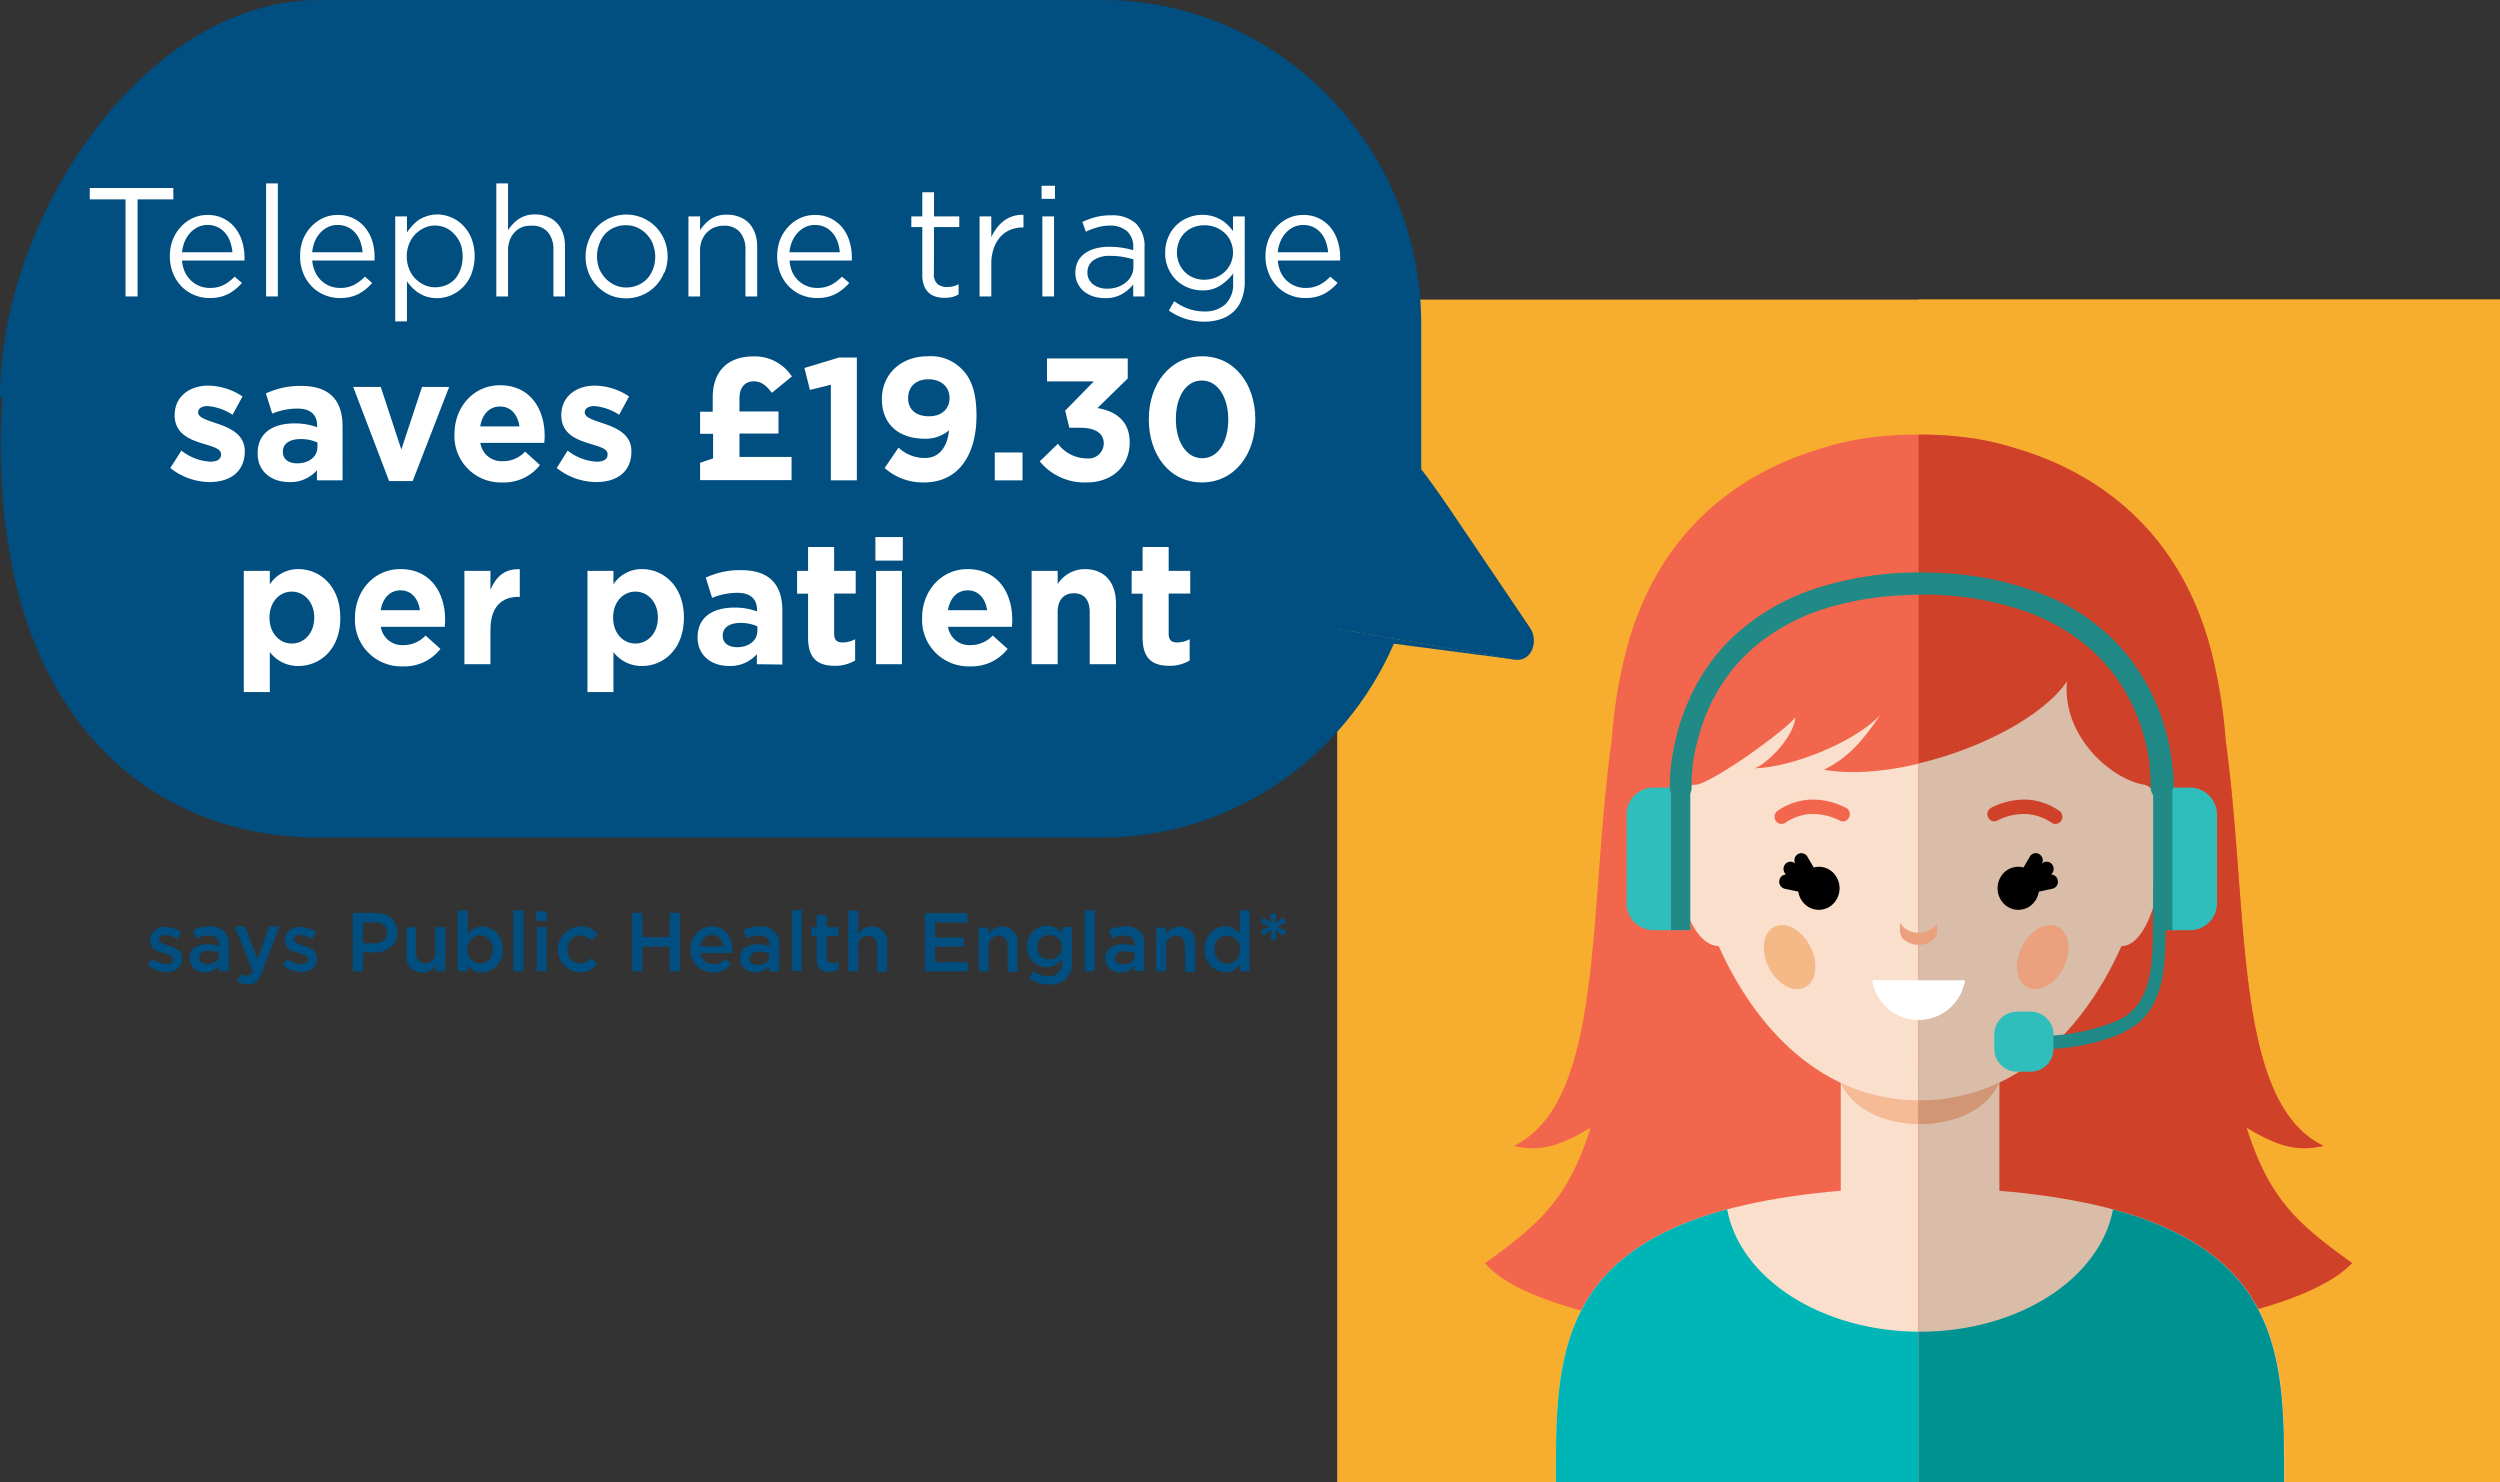 <?xml version="1.0" encoding="UTF-8"?> <svg xmlns="http://www.w3.org/2000/svg" id="Layer_1" data-name="Layer 1" viewBox="0 0 396.37 235"><rect x="0" y="0" width="396.37" height="235" fill="#333333" stroke="none"/><title>supprt</title><rect x="212.01" y="47.5" width="184.36" height="187.5" style="fill:#f7ae2e"></rect><rect x="304.19" y="47.5" width="92.18" height="187.5" style="fill:#f7ae2e"></rect><path d="M257.59,104.07a82.86,82.86,0,0,0-2.08,13.38c-3.74,27.21-1.16,57.34-15.53,64.23,4,.88,7,.27,12.22-2.91-3.55,11.17-7.86,15.13-16.74,21.49,14.06,17,120.31,17.77,137.46,0-8.88-6.36-13.19-10.32-16.73-21.49,5.23,3.18,8.23,3.79,12.21,2.91-14.37-6.89-11.79-37-15.52-64.23a84,84,0,0,0-2.09-13.38c-4.67-19.23-17.57-29-31.27-33a43.22,43.22,0,0,0-7.18-1.63,56.72,56.72,0,0,0-7.75-.53h-.8a55,55,0,0,0-7.74.53,42.77,42.77,0,0,0-7.18,1.63c-13.7,4-26.6,13.75-31.28,33" style="fill:#f2664d"></path><path d="M246.68,235c0-21.73-.31-42.32,45.17-46.21,0-2,0-17.07,0-19.1H317c0,2,0,17.07,0,19.1,45.47,3.88,45.21,24.48,45.18,46.21Z" style="fill:#fae0cc"></path><path d="M317.36,170.59H291.45c2.95,10.2,23,10.2,25.91,0" style="fill:#f5ba96"></path><path d="M268.77,124.41c-6,.09-3.63,25.42,3.72,25.59,5.92,13.22,16.54,24.46,31.87,24.46s26.1-11.24,32-24.46c6.63,0,9.16-24.63,3.54-25.59-5.28-.9-13-7.77-12.19-16.36-5.73,8.37-25.92,16.16-38.51,14,3.68-1.93,5.7-4,8.9-8.65-4.23,4.39-14.18,8.3-19.88,8.41,1.91-.69,6.14-4.84,6.44-8.08-1.78,2.27-13.55,10.68-15.91,10.71" style="fill:#fae0cc"></path><path d="M246.68,235c0-18.36-.23-35.9,27.15-43.26,2.06,11,15,19.4,30.6,19.4S333,202.71,335,191.76c27.33,7.35,27.14,24.89,27.12,43.24Z" style="fill:#00b5b5"></path><path d="M304.19,213.31c30.08,0,60.27-4.28,68.73-13.05-8.88-6.36-13.19-10.32-16.74-21.49,5.24,3.18,8.24,3.79,12.23,2.91-14.38-6.89-11.79-37-15.53-64.23a84,84,0,0,0-2.09-13.38c-4.67-19.23-17.57-29-31.27-33a43.11,43.11,0,0,0-7.19-1.63,56.46,56.46,0,0,0-7.74-.53h-.4Z" style="fill:#cf4229"></path><path d="M304.19,169.69H317c0,2,0,17.07,0,19.1,45.47,3.88,45.21,24.48,45.18,46.21H304.19Z" style="fill:#d9bda8"></path><path d="M317.36,170.6H304.19v7.64c5.81.06,11.68-2.48,13.17-7.64" style="fill:#d19673"></path><path d="M304.19,174.46h.17c15.33,0,26.1-11.24,32-24.46,6.63,0,9.16-24.63,3.55-25.59-5.28-.9-13-7.77-12.2-16.36-3.74,5.46-13.62,10.67-23.54,13Z" style="fill:#d9bda8"></path><path d="M304.19,211.14h.24c15.62,0,28.52-8.44,30.59-19.38,27.33,7.35,27.14,24.89,27.12,43.24H304.19Z" style="fill:#009191"></path><path d="M301.34,146.24c-.25,1.28-.13,2.39.76,2.92a3.69,3.69,0,0,0,4.18,0c.89-.53,1-1.64.76-2.92a1.7,1.7,0,0,1-.76,1,3.73,3.73,0,0,1-4.18,0,1.74,1.74,0,0,1-.76-1" style="fill:#eba17d"></path><path d="M311.55,155.42a7.45,7.45,0,0,1-14.72,0Z" style="fill:#fff"></path><path d="M326.43,147c-1.77-1-4.34.28-5.75,2.9s-1.12,5.57.65,6.59,4.34-.28,5.75-2.9,1.12-5.57-.65-6.59" style="fill:#eba17d"></path><path d="M281.18,147c1.77-1,4.35.28,5.75,2.9s1.12,5.57-.64,6.59-4.35-.28-5.75-2.9-1.12-5.57.64-6.59" style="fill:#f5b887"></path><path d="M292.64,128.05a1.14,1.14,0,0,1,.54,1.51,1.07,1.07,0,0,1-1.46.56,9.49,9.49,0,0,0-4.68-1.06,8,8,0,0,0-4,1.4,1.09,1.09,0,0,1-1.52-.36,1.17,1.17,0,0,1,.35-1.57,10.14,10.14,0,0,1,5-1.75,11.52,11.52,0,0,1,5.73,1.27" style="fill:#f2664d"></path><path d="M316.66,130.12a1.08,1.08,0,0,1-1.46-.56,1.14,1.14,0,0,1,.54-1.51,11.52,11.52,0,0,1,5.73-1.27,10.14,10.14,0,0,1,5,1.75,1.16,1.16,0,0,1,.35,1.57,1.09,1.09,0,0,1-1.52.36,8,8,0,0,0-4-1.4,9.38,9.38,0,0,0-4.68,1.06" style="fill:#cf4229"></path><path d="M288.37,137.42a3.27,3.27,0,0,1,2.33,1,3.52,3.52,0,0,1,0,4.83,3.21,3.21,0,0,1-4.66,0h0a3.45,3.45,0,0,1-.92-1.88l-2.15-.46a1.13,1.13,0,0,1-.85-1.35,1.1,1.1,0,0,1,1.06-.91,1.17,1.17,0,0,1-.21-1.54,1.08,1.08,0,0,1,1.54-.28l.1.07a1.16,1.16,0,0,1,.44-1.48,1.09,1.09,0,0,1,1.51.41l1,1.71a3,3,0,0,1,.85-.12"></path><path d="M320,137.42a3.27,3.27,0,0,0-2.33,1,3.52,3.52,0,0,0,0,4.83,3.21,3.21,0,0,0,4.66,0h0a3.45,3.45,0,0,0,.92-1.88l2.15-.46a1.13,1.13,0,0,0,.85-1.35,1.1,1.1,0,0,0-1.06-.91,1.17,1.17,0,0,0,.21-1.54,1.08,1.08,0,0,0-1.54-.28l-.1.07a1.15,1.15,0,0,0-.44-1.48,1.07,1.07,0,0,0-1.5.41l-1,1.71a3,3,0,0,0-.85-.12"></path><path d="M268,124.87h-5.88a4.28,4.28,0,0,0-4.23,4.31v14a4.27,4.27,0,0,0,4.23,4.3H268Z" style="fill:#30bebc"></path><rect x="264.93" y="124.87" width="3.03" height="22.59" style="fill:#218986"></rect><path d="M341.4,124.87h5.87a4.28,4.28,0,0,1,4.23,4.31v14a4.27,4.27,0,0,1-4.23,4.3H341.4Z" style="fill:#30bebc"></path><rect x="341.4" y="124.87" width="3.03" height="22.59" style="fill:#218986"></rect><path d="M344.64,124.87a22.41,22.41,0,0,0-.18-3.27,36.09,36.09,0,0,0-1.89-8.27,33.13,33.13,0,0,0-5.74-10,32,32,0,0,0-11.12-8.35,50,50,0,0,0-18.89-4.16,53.57,53.57,0,0,0-19.18,2.56,34.85,34.85,0,0,0-13,7.72,31,31,0,0,0-6.77,9.67,35.44,35.44,0,0,0-2.68,8.86,28.79,28.79,0,0,0-.45,5.07v.22a1.78,1.78,0,0,0,1.73,1.76,1.76,1.76,0,0,0,1.73-1.76,22.23,22.23,0,0,1,.16-3.16c0-.11,0-.23,0-.34,0-.3.11-.47,0,0,.06-.28.08-.57.13-.85.09-.62.21-1.23.34-1.84a35.21,35.21,0,0,1,1.18-4.16c.13-.39.28-.77.43-1.15.07-.19.28-.65.07-.18.09-.21.17-.41.26-.61.35-.8.74-1.57,1.15-2.33s.92-1.59,1.43-2.35q.39-.59.81-1.14c.23-.32,0,0,0,0s.13-.17.2-.26l.49-.61c.65-.78,1.35-1.52,2.07-2.23.38-.36.76-.72,1.15-1.06l.61-.51.29-.24c.31-.25-.18.13.14-.11a33.13,33.13,0,0,1,6-3.65l.86-.39-.07,0,.27-.11.49-.2q.93-.36,1.89-.69a43.35,43.35,0,0,1,4.19-1.17,50.59,50.59,0,0,1,9.71-1.23,49.35,49.35,0,0,1,18.26,2.43c.63.21,1.26.44,1.88.69l.48.2.21.08-.07,0,.93.42a30.64,30.64,0,0,1,3.24,1.75,32.6,32.6,0,0,1,2.78,1.91l.09.07.29.24c.22.18.44.36.65.55l1.15,1.06a29.23,29.23,0,0,1,2.06,2.24c.16.18.31.37.46.56s.13.18.2.26-.1-.14-.1-.14.11.15.16.22q.42.57.81,1.14a30.82,30.82,0,0,1,2.57,4.68l.24.57c-.22-.49,0,0,.09.22.15.38.29.77.43,1.15.25.71.47,1.44.68,2.17a33.37,33.37,0,0,1,.83,3.85l.06.38c0,.11.09.63,0,.23s0,.08,0,.18,0,.26,0,.4c.05.42.09.85.11,1.28s.05,1.07.06,1.61c0,.07,0,.14,0,.21a1.73,1.73,0,1,0,3.46,0" style="fill:#218986"></path><path d="M341.87,124.78a15,15,0,0,1,.06,2.42c-.08.88-.27,1.74-.29,2.62,0,1.72-.1,3.43-.12,5.15,0,3.51-.09,7-.17,10.51s.12,7-.79,10.26a11,11,0,0,1-1.81,3.77,8.31,8.31,0,0,1-3.6,2.53,31.61,31.61,0,0,1-10.7,2.18c-1.33.05-1.33,2.16,0,2.1a32.52,32.52,0,0,0,10.11-1.77,15.14,15.14,0,0,0,4.54-2.41,10.28,10.28,0,0,0,2.69-3.71c1.44-3.22,1.47-6.7,1.56-10.17.1-3.78.18-7.57.23-11.35q0-3.07.11-6.14a25,25,0,0,1,.22-2.88,14.7,14.7,0,0,0,0-3.11c-.1-1.35-2.17-1.36-2.07,0" style="fill:#218986"></path><path d="M322,160.4h-2.24a3.6,3.6,0,0,0-3.57,3.63v2.25a3.6,3.6,0,0,0,3.57,3.63H322a3.6,3.6,0,0,0,3.57-3.63V164A3.6,3.6,0,0,0,322,160.4" style="fill:#30bebc"></path><path d="M0,63C0,34.7,22.74,0,50.54,0H174.79c27.8,0,50.54,23.13,50.54,51.4v23c2.15,2.74,4.22,5.89,5,7q6.13,9.1,12.29,18.2c1.3,1.94.35,5.33-2.43,5" style="fill:#004f80"></path><path d="M240.16,104.57l-6.73-.88L221,102.06c-7.86,18.06-25.66,30.73-46.24,30.73H50.54C22.74,132.79-2.63,112,.37,63" style="fill:#004f80"></path><path d="M21.81,47H19.9V31.61H14.23v-1.8H27.48v1.8H21.81Z" style="fill:#fff"></path><path d="M29.34,43.18a4.3,4.3,0,0,0,1,1.35,4.36,4.36,0,0,0,1.35.84,4.4,4.4,0,0,0,1.57.28,4.72,4.72,0,0,0,2.24-.49,6.75,6.75,0,0,0,1.7-1.3l1.16,1a7.73,7.73,0,0,1-2.15,1.74,6.3,6.3,0,0,1-3,.65,6.15,6.15,0,0,1-2.42-.48,6,6,0,0,1-2-1.35,6.51,6.51,0,0,1-1.36-2.1,7.17,7.17,0,0,1-.5-2.7,7.38,7.38,0,0,1,.45-2.59A6.66,6.66,0,0,1,28.64,36a6,6,0,0,1,1.9-1.41,5.61,5.61,0,0,1,2.4-.51,5.45,5.45,0,0,1,4.3,2,6.35,6.35,0,0,1,1.13,2.14,8.62,8.62,0,0,1,.39,2.63V41a1.8,1.8,0,0,1,0,.31H28.86A5.35,5.35,0,0,0,29.34,43.18ZM36.85,40a6.37,6.37,0,0,0-.35-1.65,4.44,4.44,0,0,0-.76-1.37,3.72,3.72,0,0,0-1.2-.95,3.61,3.61,0,0,0-1.65-.36,3.48,3.48,0,0,0-1.51.33,4.19,4.19,0,0,0-1.22.91,4.78,4.78,0,0,0-.87,1.37A5.79,5.79,0,0,0,28.86,40Z" style="fill:#fff"></path><path d="M42.19,47V29.08h1.86V47Z" style="fill:#fff"></path><path d="M50,43.18a4.27,4.27,0,0,0,3.91,2.47,4.72,4.72,0,0,0,2.24-.49,6.75,6.75,0,0,0,1.7-1.3l1.16,1a7.73,7.73,0,0,1-2.15,1.74,6.27,6.27,0,0,1-3,.65,6.15,6.15,0,0,1-2.42-.48,6,6,0,0,1-2-1.35,6.51,6.51,0,0,1-1.36-2.1,7.17,7.17,0,0,1-.5-2.7A7.38,7.38,0,0,1,48,38.08,6.66,6.66,0,0,1,49.28,36a6,6,0,0,1,1.9-1.41,5.61,5.61,0,0,1,2.4-.51,5.45,5.45,0,0,1,4.3,2A6.35,6.35,0,0,1,59,38.14a8.62,8.62,0,0,1,.39,2.63V41c0,.09,0,.2,0,.31H49.5A5.59,5.59,0,0,0,50,43.18ZM57.49,40a6.37,6.37,0,0,0-.35-1.65,4.44,4.44,0,0,0-.76-1.37,3.72,3.72,0,0,0-1.2-.95,3.61,3.61,0,0,0-1.65-.36A3.48,3.48,0,0,0,52,36a4.19,4.19,0,0,0-1.22.91,4.78,4.78,0,0,0-.87,1.37A5.79,5.79,0,0,0,49.5,40Z" style="fill:#fff"></path><path d="M74.75,43.44a6.27,6.27,0,0,1-1.34,2.08,6,6,0,0,1-1.9,1.3,5.71,5.71,0,0,1-2.21.45,5.43,5.43,0,0,1-1.6-.22,5.32,5.32,0,0,1-1.3-.59,5.13,5.13,0,0,1-1.05-.86,7.34,7.34,0,0,1-.83-1v6.36H62.66V34.31h1.86v2.55a9.59,9.59,0,0,1,.85-1.08,6.41,6.41,0,0,1,1-.9,5.76,5.76,0,0,1,1.3-.61A5.19,5.19,0,0,1,69.3,34a5.73,5.73,0,0,1,2.18.44,5.6,5.6,0,0,1,1.92,1.29,6.24,6.24,0,0,1,1.35,2.07,7.94,7.94,0,0,1,0,5.6ZM73,38.64a4.75,4.75,0,0,0-1-1.55,4.16,4.16,0,0,0-1.4-1A4.22,4.22,0,0,0,69,35.76a4.08,4.08,0,0,0-1.68.35,4.92,4.92,0,0,0-1.45,1,4.74,4.74,0,0,0-1,1.54,5.17,5.17,0,0,0-.38,2,5.27,5.27,0,0,0,.38,2,4.68,4.68,0,0,0,1,1.55,4.92,4.92,0,0,0,1.45,1,4.08,4.08,0,0,0,1.68.35,4.48,4.48,0,0,0,1.7-.33,3.87,3.87,0,0,0,1.4-.95A4.39,4.39,0,0,0,73,42.73a5.6,5.6,0,0,0,.35-2.06A5.44,5.44,0,0,0,73,38.64Z" style="fill:#fff"></path><path d="M80.55,47H78.69V29.08h1.86v7.44a6,6,0,0,1,1.64-1.76A4.44,4.44,0,0,1,84.82,34a5.13,5.13,0,0,1,2,.37,4.13,4.13,0,0,1,1.49,1,4.53,4.53,0,0,1,.94,1.61,6.14,6.14,0,0,1,.33,2.06V47H87.74V39.59a4.16,4.16,0,0,0-.89-2.8,3.2,3.2,0,0,0-2.56-1A3.87,3.87,0,0,0,82.8,36a3.59,3.59,0,0,0-1.19.81,3.53,3.53,0,0,0-.78,1.26,4.45,4.45,0,0,0-.28,1.62Z" style="fill:#fff"></path><path d="M105.3,43.21a6.59,6.59,0,0,1-1.36,2.12,6.25,6.25,0,0,1-2.08,1.44,6.43,6.43,0,0,1-2.6.53,6.31,6.31,0,0,1-2.59-.53,6.46,6.46,0,0,1-2-1.43,6.27,6.27,0,0,1-1.35-2.09,7.07,7.07,0,0,1,0-5.12A6.55,6.55,0,0,1,94.62,36a6.44,6.44,0,0,1,2.07-1.43A6.53,6.53,0,0,1,104,36a6.61,6.61,0,0,1,1.36,2.1,6.93,6.93,0,0,1,0,5.12Zm-1.76-4.47a4.84,4.84,0,0,0-1-1.58,4.61,4.61,0,0,0-1.47-1.06,4.29,4.29,0,0,0-1.83-.39,4.36,4.36,0,0,0-1.86.38,4.09,4.09,0,0,0-1.44,1A5.22,5.22,0,0,0,95,38.71a5.57,5.57,0,0,0,0,3.86,5,5,0,0,0,1,1.56,4.85,4.85,0,0,0,1.46,1.06,4.34,4.34,0,0,0,1.84.39,4.5,4.5,0,0,0,1.85-.38,4.23,4.23,0,0,0,1.45-1,4.71,4.71,0,0,0,.94-1.56,5.57,5.57,0,0,0,0-3.86Z" style="fill:#fff"></path><path d="M111,47h-1.85V34.31H111v2.21a6,6,0,0,1,1.65-1.76,4.42,4.42,0,0,1,2.63-.72,5.07,5.07,0,0,1,2,.37,4.09,4.09,0,0,1,1.5,1,4.68,4.68,0,0,1,.94,1.61,6.14,6.14,0,0,1,.33,2.06V47h-1.86V39.59a4.16,4.16,0,0,0-.89-2.8,3.2,3.2,0,0,0-2.56-1,3.84,3.84,0,0,0-1.49.28,3.4,3.4,0,0,0-1.19.81,3.7,3.7,0,0,0-.79,1.26,4.67,4.67,0,0,0-.28,1.62Z" style="fill:#fff"></path><path d="M125.64,43.18a4.27,4.27,0,0,0,3.91,2.47,4.72,4.72,0,0,0,2.24-.49,6.75,6.75,0,0,0,1.7-1.3l1.16,1a7.73,7.73,0,0,1-2.15,1.74,6.27,6.27,0,0,1-3,.65,6.15,6.15,0,0,1-2.42-.48,6,6,0,0,1-2-1.35,6.51,6.51,0,0,1-1.36-2.1,7.17,7.17,0,0,1-.5-2.7,7.38,7.38,0,0,1,.45-2.59A6.66,6.66,0,0,1,124.94,36a6,6,0,0,1,1.9-1.41,5.61,5.61,0,0,1,2.4-.51,5.45,5.45,0,0,1,4.3,2,6.17,6.17,0,0,1,1.13,2.14,8.62,8.62,0,0,1,.39,2.63V41c0,.09,0,.2,0,.31h-9.88A5.59,5.59,0,0,0,125.64,43.18ZM133.15,40a6.37,6.37,0,0,0-.35-1.65,4.44,4.44,0,0,0-.76-1.37,3.72,3.72,0,0,0-1.2-.95,3.61,3.61,0,0,0-1.65-.36,3.48,3.48,0,0,0-1.51.33,4.19,4.19,0,0,0-1.22.91,4.78,4.78,0,0,0-.87,1.37,5.79,5.79,0,0,0-.43,1.72Z" style="fill:#fff"></path><path d="M148.07,43.39a2,2,0,0,0,.58,1.65,2.35,2.35,0,0,0,1.52.46,4.46,4.46,0,0,0,.91-.09,4,4,0,0,0,.9-.35v1.62a4.11,4.11,0,0,1-1,.41,5.13,5.13,0,0,1-1.22.13,4.84,4.84,0,0,1-1.4-.19,2.85,2.85,0,0,1-1.13-.63,3,3,0,0,1-.73-1.12,4.43,4.43,0,0,1-.27-1.64V36h-1.74V34.31h1.74V30.48h1.86v3.83h4V36h-4Z" style="fill:#fff"></path><path d="M157.17,47h-1.86V34.31h1.86v3.31a7.25,7.25,0,0,1,.85-1.45A5.69,5.69,0,0,1,159.18,35a4.64,4.64,0,0,1,1.42-.72,4.79,4.79,0,0,1,1.67-.22v2h-.15a5.21,5.21,0,0,0-1.92.37,4.45,4.45,0,0,0-1.58,1.11,5.28,5.28,0,0,0-1.06,1.83,7.47,7.47,0,0,0-.39,2.51Z" style="fill:#fff"></path><path d="M165.14,31.53V29.45h2.12v2.08ZM165.26,47V34.31h1.86V47Z" style="fill:#fff"></path><path d="M173.94,36.06a11.64,11.64,0,0,0-1.78.68l-.55-1.55a12.08,12.08,0,0,1,2.1-.77,9.46,9.46,0,0,1,2.44-.28,5.57,5.57,0,0,1,3.93,1.28,5,5,0,0,1,1.38,3.82V47h-1.79V45.09a6.12,6.12,0,0,1-1.75,1.52,5.27,5.27,0,0,1-2.76.66,6.07,6.07,0,0,1-1.7-.24,4.8,4.8,0,0,1-1.5-.75A3.83,3.83,0,0,1,170.9,45a3.56,3.56,0,0,1-.4-1.75,4,4,0,0,1,.38-1.78,3.57,3.57,0,0,1,1.1-1.28,5.17,5.17,0,0,1,1.69-.79,8.08,8.08,0,0,1,2.16-.27,12.75,12.75,0,0,1,2.1.15,13.77,13.77,0,0,1,1.74.39v-.44a3.26,3.26,0,0,0-1-2.59,4,4,0,0,0-2.74-.87A7.37,7.37,0,0,0,173.94,36.06Zm-.6,5.22a2.32,2.32,0,0,0-.93,1.94,2.21,2.21,0,0,0,.25,1.08,2.48,2.48,0,0,0,.68.8,3,3,0,0,0,1,.5,3.94,3.94,0,0,0,1.19.17,5.11,5.11,0,0,0,1.63-.25,4.42,4.42,0,0,0,1.32-.72,3.3,3.3,0,0,0,.89-1.08,2.9,2.9,0,0,0,.33-1.38V41.11c-.47-.13-1-.25-1.6-.37a11.59,11.59,0,0,0-2.06-.17A4.45,4.45,0,0,0,173.34,41.28Z" style="fill:#fff"></path><path d="M196.85,47.49a5,5,0,0,1-1.28,1.93,5.53,5.53,0,0,1-2,1.17A8.29,8.29,0,0,1,191,51a10.22,10.22,0,0,1-3-.44,9.72,9.72,0,0,1-2.68-1.33l.85-1.47a9,9,0,0,0,2.27,1.2,7.5,7.5,0,0,0,2.53.42,4.67,4.67,0,0,0,3.31-1.14,4.39,4.39,0,0,0,1.23-3.38v-1.5a7.83,7.83,0,0,1-2,1.89,5.09,5.09,0,0,1-2.9.79,6,6,0,0,1-2.18-.41,5.72,5.72,0,0,1-1.88-1.17,5.93,5.93,0,0,1-1.81-4.39,6.11,6.11,0,0,1,.5-2.51,5.75,5.75,0,0,1,1.31-1.89,5.66,5.66,0,0,1,1.89-1.19,6,6,0,0,1,3.78-.21,5.63,5.63,0,0,1,1.32.55,5.44,5.44,0,0,1,1.08.81,8.85,8.85,0,0,1,.87,1V34.31h1.86V44.79A7.41,7.41,0,0,1,196.85,47.49Zm-1.73-9.24a4.2,4.2,0,0,0-1-1.36,4.82,4.82,0,0,0-1.46-.88,5,5,0,0,0-3.4,0,4.13,4.13,0,0,0-1.37.86,3.92,3.92,0,0,0-.93,1.36A4.48,4.48,0,0,0,186.6,40a4.42,4.42,0,0,0,.35,1.78,4.22,4.22,0,0,0,.94,1.38,4.17,4.17,0,0,0,1.38.88,4.36,4.36,0,0,0,1.65.31,4.76,4.76,0,0,0,1.72-.31,4.6,4.6,0,0,0,1.46-.87,4.3,4.3,0,0,0,1-1.36,4.26,4.26,0,0,0,0-3.56Z" style="fill:#fff"></path><path d="M203.06,43.18a4.28,4.28,0,0,0,2.35,2.19,4.37,4.37,0,0,0,1.57.28,4.71,4.71,0,0,0,2.23-.49,6.58,6.58,0,0,0,1.7-1.3l1.16,1a7.59,7.59,0,0,1-2.15,1.74,6.27,6.27,0,0,1-3,.65,6.15,6.15,0,0,1-2.42-.48,6,6,0,0,1-2-1.35,6.32,6.32,0,0,1-1.35-2.1,7,7,0,0,1-.51-2.7,7.38,7.38,0,0,1,.45-2.59A6.66,6.66,0,0,1,202.36,36a6.16,6.16,0,0,1,1.9-1.41,5.61,5.61,0,0,1,2.4-.51,5.45,5.45,0,0,1,4.3,2,6.17,6.17,0,0,1,1.13,2.14,8.62,8.62,0,0,1,.39,2.63V41c0,.09,0,.2,0,.31h-9.88A5.59,5.59,0,0,0,203.06,43.18ZM210.57,40a6.37,6.37,0,0,0-.35-1.65,4.25,4.25,0,0,0-.76-1.37,3.72,3.72,0,0,0-1.2-.95,3.58,3.58,0,0,0-1.65-.36,3.51,3.51,0,0,0-1.51.33,4.19,4.19,0,0,0-1.22.91,5,5,0,0,0-.87,1.37,6.11,6.11,0,0,0-.43,1.72Z" style="fill:#fff"></path><path d="M33.2,76.43A10.13,10.13,0,0,1,27,74.2l1.76-2.76A8.17,8.17,0,0,0,33.3,73.2c1.2,0,1.74-.44,1.74-1.1V72c0-.91-1.41-1.21-3-1.71-2-.61-4.35-1.57-4.35-4.45v0c0-3,2.39-4.7,5.33-4.7a10,10,0,0,1,5.43,1.72l-1.58,2.9a8.49,8.49,0,0,0-3.94-1.38c-1,0-1.52.44-1.52,1v0c0,.83,1.39,1.22,3,1.77,2,.69,4.4,1.68,4.4,4.39v.06C38.76,74.94,36.35,76.43,33.2,76.43Z" style="fill:#fff"></path><path d="M50.25,76.16v-1.6a5.55,5.55,0,0,1-4.4,1.87c-2.74,0-5-1.6-5-4.52v-.06c0-3.23,2.42-4.72,5.87-4.72a10.4,10.4,0,0,1,3.56.6v-.24c0-1.74-1.06-2.71-3.12-2.71a10.48,10.48,0,0,0-4,.8l-1-3.2a12.67,12.67,0,0,1,5.65-1.19c4.51,0,6.5,2.37,6.5,6.38v8.59Zm.08-6a6.31,6.31,0,0,0-2.63-.55c-1.77,0-2.85.72-2.85,2v.06c0,1.13.92,1.79,2.25,1.79,1.93,0,3.23-1.07,3.23-2.59Z" style="fill:#fff"></path><path d="M65.43,76.27H61.69L56,61.35h4.37l3.26,9.92,3.28-9.92h4.3Z" style="fill:#fff"></path><path d="M86.29,70.22H76.16a3.39,3.39,0,0,0,3.56,2.9,4.71,4.71,0,0,0,3.53-1.52l2.36,2.13a7.22,7.22,0,0,1-5.94,2.76,7.34,7.34,0,0,1-7.61-7.65v-.06c0-4.22,3-7.7,7.2-7.7,4.86,0,7.09,3.84,7.09,8v0C86.35,69.58,86.32,69.83,86.29,70.22Zm-7-5.77c-1.71,0-2.83,1.24-3.15,3.15h6.22C82.08,65.72,81,64.45,79.26,64.45Z" style="fill:#fff"></path><path d="M94.52,76.43a10.13,10.13,0,0,1-6.25-2.23L90,71.44a8.14,8.14,0,0,0,4.59,1.76c1.2,0,1.74-.44,1.74-1.1V72c0-.91-1.41-1.21-3-1.71-2-.61-4.34-1.57-4.34-4.45v0c0-3,2.39-4.7,5.32-4.7a9.91,9.91,0,0,1,5.43,1.72l-1.57,2.9a8.49,8.49,0,0,0-3.94-1.38c-1,0-1.52.44-1.52,1v0c0,.83,1.38,1.22,3,1.77,2,.69,4.4,1.68,4.4,4.39v.06C100.09,74.94,97.67,76.43,94.52,76.43Z" style="fill:#fff"></path><path d="M113,63c0-4.06,2.31-6.49,6.44-6.49a7,7,0,0,1,6.11,3.18l-3.17,2.59c-.93-1.21-1.72-1.82-2.88-1.82-1.39,0-2.26,1-2.26,2.65v2.13h6.19v3.5h-6.19v3.71h8.26v3.67H111V73.37l2.06-.69v-3.9H111v-3.5H113Z" style="fill:#fff"></path><path d="M133,56.69h2.85V76.16h-4.12V61l-3.32.82-.87-3.48Z" style="fill:#fff"></path><path d="M146.5,76.49a9.09,9.09,0,0,1-6.24-2.29l2.2-3.23a6.08,6.08,0,0,0,4.15,1.65c2.34,0,3.59-1.79,3.86-4.39a5.72,5.72,0,0,1-3.86,1.33c-4.13,0-6.79-2.32-6.79-6.27s3-6.8,7.25-6.8a6.83,6.83,0,0,1,5.49,2.1c1.36,1.38,2.26,3.48,2.26,7.32C154.82,72.21,151.91,76.49,146.5,76.49Zm.71-16.35c-2.06,0-3.23,1.21-3.23,3S145.23,66,147.29,66s3.26-1.21,3.26-2.9S149.3,60.14,147.21,60.14Z" style="fill:#fff"></path><path d="M157.72,76.16V71.74h4.4v4.42Z" style="fill:#fff"></path><path d="M166,60.47V56.83H178.8V60L174,64.7c2.61.44,5.11,1.82,5.11,5.44s-2.61,6.35-6.85,6.35a9.16,9.16,0,0,1-7.41-3.34l2.88-2.79a5.76,5.76,0,0,0,4.59,2.32A2.41,2.41,0,0,0,175,70.3c0-1.6-1.34-2.48-3.73-2.48h-1.73l-.66-2.71,4.54-4.64Z" style="fill:#fff"></path><path d="M190.56,76.49c-5.08,0-8.42-4.34-8.42-10s3.39-10,8.47-10,8.42,4.34,8.42,10S195.64,76.49,190.56,76.49Zm0-16.16c-2.53,0-4.13,2.57-4.13,6.13s1.65,6.19,4.18,6.19,4.13-2.6,4.13-6.13S193.08,60.33,190.56,60.33Z" style="fill:#fff"></path><path d="M47.32,105.59a5.56,5.56,0,0,1-4.54-2.21v6.35H38.65V90.51h4.13v2.13a5.34,5.34,0,0,1,4.54-2.41c3.39,0,6.63,2.71,6.63,7.65v.06C54,102.88,50.77,105.59,47.32,105.59Zm2.5-7.71c0-2.45-1.63-4.08-3.56-4.08s-3.53,1.63-3.53,4.08v.06c0,2.46,1.6,4.09,3.53,4.09s3.56-1.6,3.56-4.09Z" style="fill:#fff"></path><path d="M70.51,99.38H60.38a3.4,3.4,0,0,0,3.56,2.9,4.75,4.75,0,0,0,3.53-1.52l2.36,2.12a7.2,7.2,0,0,1-5.94,2.77A7.34,7.34,0,0,1,56.28,98v-.06c0-4.23,3-7.71,7.2-7.71,4.86,0,7.09,3.84,7.09,8v.06C70.57,98.74,70.54,99,70.51,99.38Zm-7-5.78c-1.71,0-2.83,1.25-3.15,3.15h6.22C66.3,94.87,65.22,93.6,63.48,93.6Z" style="fill:#fff"></path><path d="M82.19,94.63c-2.74,0-4.43,1.68-4.43,5.22v5.46H73.63V90.51h4.13v3c.85-2,2.2-3.37,4.65-3.26v4.4Z" style="fill:#fff"></path><path d="M101.8,105.59a5.56,5.56,0,0,1-4.54-2.21v6.35H93.14V90.51h4.12v2.13a5.34,5.34,0,0,1,4.54-2.41c3.4,0,6.63,2.71,6.63,7.65v.06C108.43,102.88,105.25,105.59,101.8,105.59Zm2.5-7.71c0-2.45-1.63-4.08-3.56-4.08s-3.53,1.63-3.53,4.08v.06c0,2.46,1.6,4.09,3.53,4.09s3.56-1.6,3.56-4.09Z" style="fill:#fff"></path><path d="M120,105.31v-1.6a5.57,5.57,0,0,1-4.4,1.88c-2.75,0-5-1.6-5-4.53v0c0-3.24,2.42-4.73,5.87-4.73a10.14,10.14,0,0,1,3.55.61v-.25c0-1.74-1.06-2.7-3.12-2.7a10.52,10.52,0,0,0-4,.8l-1-3.21a12.64,12.64,0,0,1,5.65-1.18c4.51,0,6.49,2.37,6.49,6.38v8.58Zm.08-6a6.36,6.36,0,0,0-2.64-.55c-1.76,0-2.85.71-2.85,2v.06c0,1.13.92,1.79,2.26,1.79,1.92,0,3.23-1.08,3.23-2.6Z" style="fill:#fff"></path><path d="M132.35,105.56c-2.52,0-4.23-1-4.23-4.44v-7h-1.74V90.51h1.74V86.73h4.13v3.78h3.42V94.1h-3.42v6.33c0,1,.4,1.43,1.33,1.43a4.11,4.11,0,0,0,2-.52v3.37A6,6,0,0,1,132.35,105.56Z" style="fill:#fff"></path><path d="M138.79,88.88V85.15h4.35v3.73Zm.11,16.43V90.51H143v14.8Z" style="fill:#fff"></path><path d="M160.44,99.38H150.31a3.39,3.39,0,0,0,3.55,2.9,4.75,4.75,0,0,0,3.53-1.52l2.37,2.12a7.23,7.23,0,0,1-5.95,2.77A7.35,7.35,0,0,1,146.2,98v-.06c0-4.23,3-7.71,7.2-7.71,4.86,0,7.09,3.84,7.09,8v.06C160.49,98.74,160.46,99,160.44,99.38Zm-7-5.78c-1.71,0-2.82,1.25-3.15,3.15h6.22C156.23,94.87,155.14,93.6,153.4,93.6Z" style="fill:#fff"></path><path d="M172.77,105.31V97.06c0-2-.93-3-2.5-3s-2.58,1-2.58,3v8.25h-4.13V90.51h4.13v2.1A5.14,5.14,0,0,1,172,90.23c3.13,0,4.94,2.1,4.94,5.5v9.58Z" style="fill:#fff"></path><path d="M185.39,105.56c-2.52,0-4.23-1-4.23-4.44v-7h-1.74V90.51h1.74V86.73h4.13v3.78h3.42V94.1h-3.42v6.33c0,1,.4,1.43,1.33,1.43a4.11,4.11,0,0,0,2-.52v3.37A6,6,0,0,1,185.39,105.56Z" style="fill:#fff"></path><path d="M201.44,149h.91l-.18-1.62,1.3,1,.47-.81-1.49-.66,1.49-.66-.47-.81-1.3,1,.18-1.61h-.91l.18,1.61-1.3-1-.47.81,1.49.66-1.49.66.47.81,1.3-1Zm-6.86,3.81a2.07,2.07,0,0,1-2-2.24v0a2,2,0,0,1,2-2.24,2.09,2.09,0,0,1,2,2.24v0a2.09,2.09,0,0,1-2,2.24m-.37,1.39a2.73,2.73,0,0,0,2.34-1.31V154h1.57v-9.66h-1.57v3.76a2.83,2.83,0,0,0-2.34-1.23,3.31,3.31,0,0,0-3.19,3.62v0a3.33,3.33,0,0,0,3.19,3.63m-10.9-.15h1.57V150.1a1.54,1.54,0,0,1,1.55-1.73c.94,0,1.47.62,1.47,1.7v4h1.57V149.6a2.38,2.38,0,0,0-2.44-2.69,2.47,2.47,0,0,0-2.15,1.23v-1.08h-1.57Zm-3.4-2.53c0,.88-.78,1.47-1.82,1.47-.74,0-1.33-.37-1.33-1v0c0-.68.59-1.09,1.58-1.09a4.37,4.37,0,0,1,1.57.28Zm1.52,2.53V149.9a2.66,2.66,0,0,0-3-3,5.9,5.9,0,0,0-2.62.58l.43,1.29a4.64,4.64,0,0,1,2-.44c1.09,0,1.69.53,1.69,1.49V150a5.79,5.79,0,0,0-1.9-.29c-1.6,0-2.79.74-2.79,2.28v0a2.22,2.22,0,0,0,2.45,2.16,2.74,2.74,0,0,0,2.22-1V154ZM172,154h1.58v-9.66H172Zm-5.62-1.9a1.89,1.89,0,0,1-1.95-1.93v0a1.87,1.87,0,0,1,1.95-1.92,1.93,1.93,0,0,1,2,1.93v0a1.94,1.94,0,0,1-2,1.92m-.13,4a3.86,3.86,0,0,0,2.83-.93,3.65,3.65,0,0,0,.87-2.64v-5.55h-1.58v1a2.92,2.92,0,0,0-2.4-1.19,3.12,3.12,0,0,0-3.12,3.28v0a3.1,3.1,0,0,0,3.12,3.26,2.86,2.86,0,0,0,2.42-1.28v.55a1.94,1.94,0,0,1-2.18,2.14,4.44,4.44,0,0,1-2.44-.74l-.59,1.2a5.88,5.88,0,0,0,3.07.83M155.17,154h1.57V150.1a1.54,1.54,0,0,1,1.55-1.73c.94,0,1.47.62,1.47,1.7v4h1.58V149.6a2.39,2.39,0,0,0-2.45-2.69,2.49,2.49,0,0,0-2.15,1.23v-1.08h-1.57Zm-8.53,0h6.81v-1.45h-5.21V150.1h4.56v-1.46h-4.56v-2.4h5.15v-1.46h-6.75Zm-12.15,0h1.57V150.1a1.54,1.54,0,0,1,1.55-1.73c.94,0,1.47.62,1.47,1.7v4h1.57V149.6a2.38,2.38,0,0,0-2.44-2.69,2.48,2.48,0,0,0-2.15,1.23v-3.76h-1.57Zm-3,.12a2.69,2.69,0,0,0,1.42-.36v-1.31a2.09,2.09,0,0,1-1,.24c-.53,0-.84-.25-.84-.87v-3.43h1.84v-1.37h-1.84v-1.92h-1.58v1.92h-.87v1.37h.87v3.68c0,1.53.82,2,2,2m-5.93-.12h1.57v-9.66h-1.57ZM122,151.51c0,.88-.78,1.47-1.82,1.47-.74,0-1.33-.37-1.33-1v0c0-.68.59-1.09,1.58-1.09a4.37,4.37,0,0,1,1.57.28Zm1.52,2.53V149.9a2.66,2.66,0,0,0-3-3,5.9,5.9,0,0,0-2.62.58l.43,1.29a4.67,4.67,0,0,1,2-.44c1.09,0,1.69.53,1.69,1.49V150a5.79,5.79,0,0,0-1.9-.29c-1.6,0-2.79.74-2.79,2.28v0a2.22,2.22,0,0,0,2.45,2.16,2.74,2.74,0,0,0,2.22-1V154Zm-12.43-4a1.88,1.88,0,0,1,1.78-1.84,1.81,1.81,0,0,1,1.75,1.84Zm2,4.14a3.45,3.45,0,0,0,2.81-1.31l-.92-.83a2.48,2.48,0,0,1-1.86.83,1.92,1.92,0,0,1-2-1.77h5c0-.16,0-.31,0-.45,0-2-1.1-3.76-3.29-3.76a3.44,3.44,0,0,0-3.35,3.64v0a3.45,3.45,0,0,0,3.52,3.62M100.24,154h1.6v-3.9h4.35V154h1.6v-9.26h-1.6v3.85h-4.35v-3.85h-1.6Zm-8.34.16a3.44,3.44,0,0,0,2.81-1.31l-.95-.95a2.41,2.41,0,0,1-1.78.87,2.1,2.1,0,0,1-2-2.25v0a2.09,2.09,0,0,1,2-2.23,2.31,2.31,0,0,1,1.79.88l1-1.08a3.41,3.41,0,0,0-2.74-1.2,3.58,3.58,0,0,0-3.57,3.65v0a3.54,3.54,0,0,0,3.55,3.61M85.1,154h1.57v-7H85.1ZM85,146h1.69v-1.52H85ZM81.38,154H83v-9.66H81.38Zm-5.27-1.24a2.09,2.09,0,0,1-2-2.24v0a2.09,2.09,0,0,1,2-2.24,2.06,2.06,0,0,1,2,2.24v0a2,2,0,0,1-2,2.24m.37,1.39a3.32,3.32,0,0,0,3.2-3.63v0a3.33,3.33,0,0,0-3.2-3.63,2.73,2.73,0,0,0-2.33,1.31v-3.84H72.58V154h1.57V153a2.79,2.79,0,0,0,2.33,1.23m-9.6,0A2.45,2.45,0,0,0,69,153V154H70.6v-7H69V151a1.54,1.54,0,0,1-1.54,1.73c-.94,0-1.47-.62-1.47-1.7v-4H64.43v4.44a2.39,2.39,0,0,0,2.45,2.69m-9.34-4.59v-3.34H59.4c1.2,0,2,.57,2,1.66v0c0,1-.75,1.66-2,1.66ZM55.94,154h1.6v-3h1.81c2,0,3.64-1.08,3.64-3.16v0c0-1.87-1.34-3.1-3.46-3.1H55.94Zm-8.23.13c1.43,0,2.54-.72,2.54-2.19v0c0-1.26-1.13-1.72-2.13-2-.8-.26-1.55-.47-1.55-1v0c0-.41.36-.7,1-.7a3.91,3.91,0,0,1,1.93.66l.63-1.14a4.71,4.71,0,0,0-2.52-.79,2.2,2.2,0,0,0-2.45,2.13v0c0,1.34,1.13,1.76,2.15,2,.8.26,1.53.44,1.53,1v0c0,.46-.39.75-1.07.75a3.83,3.83,0,0,1-2.25-.86l-.7,1.09a4.77,4.77,0,0,0,2.92,1m-8.45,2c1.11,0,1.72-.53,2.27-2l2.73-7.18H42.62l-1.78,5.18-2-5.18H37.21l2.86,7c-.26.61-.53.81-1,.81a1.92,1.92,0,0,1-.92-.27l-.53,1.19a3.1,3.1,0,0,0,1.62.43m-4.53-4.69c0,.88-.79,1.47-1.83,1.47-.74,0-1.32-.37-1.32-1v0c0-.68.58-1.09,1.57-1.09a4.47,4.47,0,0,1,1.58.28ZM36.24,154V149.9a2.66,2.66,0,0,0-3-3,5.9,5.9,0,0,0-2.62.58l.43,1.29a4.67,4.67,0,0,1,2-.44c1.09,0,1.69.53,1.69,1.49V150a5.79,5.79,0,0,0-1.9-.29c-1.6,0-2.78.74-2.78,2.28v0a2.21,2.21,0,0,0,2.44,2.16,2.77,2.77,0,0,0,2.23-1V154Zm-9.91.13c1.44,0,2.55-.72,2.55-2.19v0c0-1.26-1.13-1.72-2.13-2-.81-.26-1.55-.47-1.55-1v0c0-.41.35-.7,1-.7a3.91,3.91,0,0,1,1.93.66l.63-1.14a4.72,4.72,0,0,0-2.53-.79,2.2,2.2,0,0,0-2.44,2.13v0c0,1.34,1.13,1.76,2.15,2,.8.26,1.53.44,1.53,1v0c0,.46-.39.75-1.07.75a3.81,3.81,0,0,1-2.25-.86l-.7,1.09a4.76,4.76,0,0,0,2.91,1" style="fill:#004f80"></path></svg> 